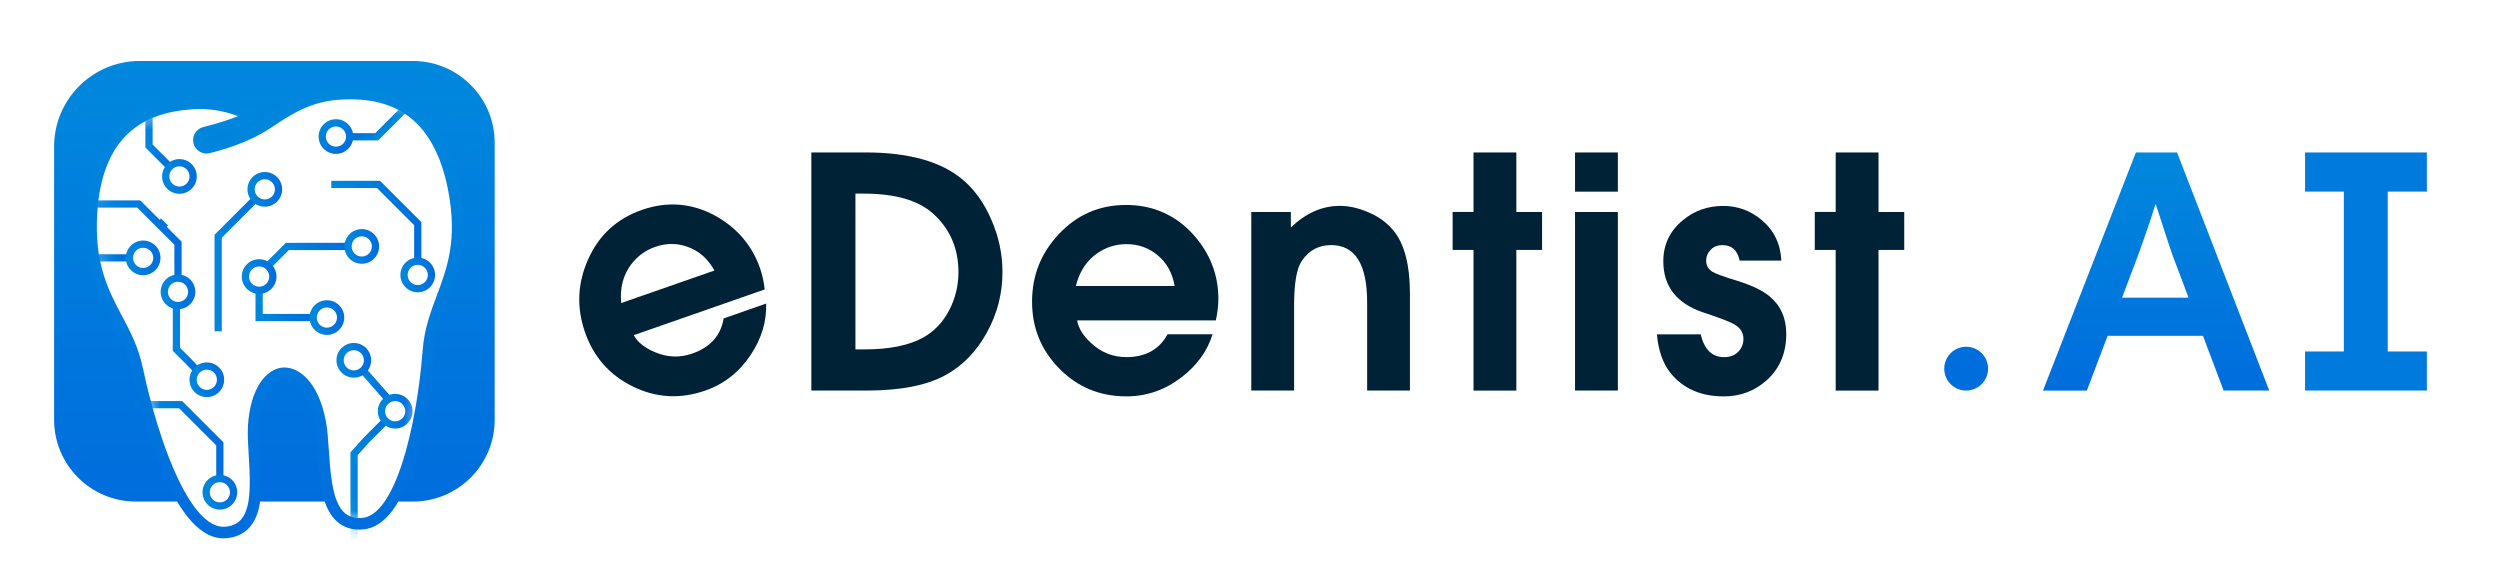 <svg width="164" height="38" viewBox="0 0 164 38" fill="none" xmlns="http://www.w3.org/2000/svg">
<g filter="url(#filter0_dd_384_9583)">
<g clip-path="url(#clip0_384_9583)">
<path d="M9.165 2H27.087C30.048 2 32.451 4.403 32.451 7.363V25.539C32.451 28.498 30.048 30.902 27.087 30.902H8.913C5.952 30.901 3.549 28.498 3.549 25.538V7.615C3.549 4.516 6.065 2 9.165 2Z" fill="url(#paint0_linear_384_9583)"/>
<path d="M17.965 5.799C17.297 6.246 16.241 7.031 13.671 7.676C13.642 7.683 13.612 7.69 13.581 7.692C13.345 7.707 13.123 7.55 13.062 7.311C12.995 7.043 13.159 6.77 13.427 6.702C15.097 6.282 15.967 5.912 16.547 5.593C15.466 5.102 14.242 4.685 12.642 4.788C9.408 4.995 6.348 6.495 6.004 11.926C5.655 17.357 8.266 18.705 8.995 22.194C9.724 25.682 11.828 33.123 14.77 32.934C17.712 32.746 16.493 28.233 16.649 25.92C16.811 23.486 17.83 22.516 18.61 22.486C19.391 22.455 20.523 23.247 20.994 25.641C21.443 27.915 20.816 32.547 23.753 32.358C26.691 32.17 27.831 24.521 28.109 20.968C28.386 17.415 30.804 15.745 29.77 10.402V10.391C28.73 5.049 25.502 3.953 22.268 4.16C20.377 4.282 19.098 5.055 17.965 5.8" fill="white"/>
<mask id="mask0_384_9583" style="mask-type:luminance" maskUnits="userSpaceOnUse" x="5" y="4" width="26" height="29">
<path d="M17.965 5.799C17.297 6.246 16.241 7.031 13.671 7.676C13.642 7.683 13.612 7.69 13.581 7.692C13.345 7.707 13.123 7.55 13.062 7.311C12.995 7.043 13.159 6.77 13.427 6.702C15.097 6.282 15.967 5.912 16.547 5.593C15.466 5.102 14.242 4.685 12.642 4.788C9.408 4.995 6.348 6.495 6.004 11.926C5.655 17.357 8.266 18.705 8.995 22.194C9.724 25.682 11.828 33.123 14.77 32.934C17.712 32.746 16.493 28.233 16.649 25.92C16.811 23.486 17.83 22.516 18.61 22.486C19.391 22.455 20.523 23.247 20.994 25.641C21.443 27.915 20.816 32.547 23.753 32.358C26.691 32.17 27.831 24.521 28.109 20.968C28.386 17.415 30.804 15.745 29.77 10.402V10.391C28.73 5.049 25.502 3.953 22.268 4.16C20.377 4.282 19.098 5.055 17.965 5.8" fill="white"/>
</mask>
<g mask="url(#mask0_384_9583)">
<path d="M10.887 9.026L9.537 7.675V4.578H10.011V7.479L11.222 8.69L10.887 9.026Z" fill="url(#paint1_linear_384_9583)"/>
<path d="M10.558 12.327L10.223 12.662L10.684 13.124L11.02 12.789L10.558 12.327Z" fill="url(#paint2_linear_384_9583)"/>
<path d="M11.914 16.175H11.44V14.055L9.005 11.62H6.005V11.146H9.201L11.914 13.858V16.175Z" fill="url(#paint3_linear_384_9583)"/>
<path d="M8.408 14.679H6.005V15.153H8.408V14.679Z" fill="url(#paint4_linear_384_9583)"/>
<path d="M14.548 19.73H14.074V13.398L16.596 10.876L16.93 11.211L14.548 13.594V19.73Z" fill="url(#paint5_linear_384_9583)"/>
<path d="M27.641 15.153H27.167V12.769L24.732 10.334H21.732V9.86H24.928L27.641 12.573V15.153Z" fill="url(#paint6_linear_384_9583)"/>
<path d="M17.829 15.521L17.493 15.186L18.75 13.93L22.722 13.929V14.403L18.946 14.404L17.829 15.521Z" fill="url(#paint7_linear_384_9583)"/>
<path d="M23.464 34H22.99V27.675L23.87 26.694L25.151 25.413L25.485 25.747L24.209 27.024L23.464 27.857V34Z" fill="url(#paint8_linear_384_9583)"/>
<path d="M12.671 22.371L12.225 21.904L11.334 21.012V17.916H11.807V20.816L12.564 21.573L13.014 22.044L12.671 22.371Z" fill="url(#paint9_linear_384_9583)"/>
<path d="M20.534 19.068H16.761V16.937H17.235V18.594H20.534V19.068Z" fill="url(#paint10_linear_384_9583)"/>
<path d="M14.659 29.338H14.185V27.217L11.75 24.782H8.75V24.308H11.946L14.659 27.02V29.338Z" fill="url(#paint11_linear_384_9583)"/>
<path d="M23.85 21.981L23.494 22.294L25.282 24.328L25.638 24.015L23.85 21.981Z" fill="url(#paint12_linear_384_9583)"/>
<path d="M11.771 8.91C12.137 8.91 12.434 9.208 12.434 9.574C12.434 9.94 12.137 10.238 11.771 10.238C11.405 10.238 11.107 9.94 11.107 9.574C11.107 9.208 11.405 8.91 11.771 8.91ZM11.771 8.436C11.142 8.436 10.633 8.945 10.633 9.574C10.633 10.202 11.142 10.711 11.771 10.711C12.399 10.711 12.908 10.202 12.908 9.574C12.908 8.945 12.399 8.436 11.771 8.436Z" fill="url(#paint13_linear_384_9583)"/>
<path d="M23.027 7.208H24.813L27.003 5.018L26.668 4.683L24.617 6.734H23.027V7.208Z" fill="url(#paint14_linear_384_9583)"/>
<path d="M22.507 6.489C22.766 6.748 22.766 7.169 22.507 7.428C22.248 7.687 21.827 7.687 21.568 7.428C21.31 7.169 21.31 6.748 21.568 6.489C21.827 6.231 22.248 6.231 22.507 6.489ZM22.842 6.154C22.398 5.709 21.678 5.709 21.234 6.154C20.789 6.598 20.789 7.318 21.234 7.762C21.678 8.207 22.398 8.207 22.842 7.762C23.287 7.318 23.287 6.598 22.842 6.154Z" fill="url(#paint15_linear_384_9583)"/>
<path d="M17.372 9.758C17.738 9.758 18.035 10.055 18.035 10.421C18.035 10.787 17.738 11.085 17.372 11.085C17.006 11.085 16.708 10.787 16.708 10.421C16.708 10.055 17.006 9.758 17.372 9.758ZM17.372 9.284C16.743 9.284 16.234 9.793 16.234 10.421C16.234 11.05 16.743 11.559 17.372 11.559C18 11.559 18.509 11.05 18.509 10.421C18.509 9.793 18 9.284 17.372 9.284Z" fill="url(#paint16_linear_384_9583)"/>
<path d="M9.389 14.253C9.755 14.253 10.053 14.55 10.053 14.916C10.053 15.282 9.755 15.58 9.389 15.58C9.024 15.58 8.726 15.282 8.726 14.916C8.726 14.55 9.024 14.253 9.389 14.253ZM9.389 13.779C8.761 13.779 8.252 14.288 8.252 14.916C8.252 15.545 8.761 16.054 9.389 16.054C10.018 16.054 10.527 15.545 10.527 14.916C10.527 14.288 10.018 13.779 9.389 13.779Z" fill="url(#paint17_linear_384_9583)"/>
<path d="M11.677 16.482C12.043 16.482 12.34 16.78 12.34 17.146C12.34 17.512 12.043 17.809 11.677 17.809C11.311 17.809 11.013 17.512 11.013 17.146C11.013 16.78 11.311 16.482 11.677 16.482ZM11.677 16.008C11.048 16.008 10.539 16.517 10.539 17.146C10.539 17.774 11.048 18.283 11.677 18.283C12.305 18.283 12.814 17.774 12.814 17.146C12.814 16.517 12.305 16.008 11.677 16.008Z" fill="url(#paint18_linear_384_9583)"/>
<path d="M13.567 22.248C13.933 22.248 14.231 22.545 14.231 22.911C14.231 23.277 13.933 23.575 13.567 23.575C13.201 23.575 12.904 23.277 12.904 22.911C12.904 22.545 13.201 22.248 13.567 22.248ZM13.567 21.774C12.939 21.774 12.43 22.283 12.43 22.911C12.43 23.54 12.939 24.049 13.567 24.049C14.196 24.049 14.705 23.54 14.705 22.911C14.705 22.283 14.196 21.774 13.567 21.774Z" fill="url(#paint19_linear_384_9583)"/>
<path d="M16.998 15.479C17.364 15.479 17.662 15.776 17.662 16.142C17.662 16.508 17.364 16.806 16.998 16.806C16.632 16.806 16.335 16.508 16.335 16.142C16.335 15.776 16.632 15.479 16.998 15.479ZM16.998 15.005C16.37 15.005 15.861 15.514 15.861 16.142C15.861 16.771 16.37 17.28 16.998 17.28C17.627 17.28 18.136 16.771 18.136 16.142C18.136 15.514 17.627 15.005 16.998 15.005Z" fill="url(#paint20_linear_384_9583)"/>
<path d="M21.444 18.168C21.81 18.168 22.108 18.465 22.108 18.831C22.108 19.197 21.81 19.495 21.444 19.495C21.078 19.495 20.781 19.197 20.781 18.831C20.781 18.465 21.078 18.168 21.444 18.168ZM21.444 17.694C20.816 17.694 20.307 18.203 20.307 18.831C20.307 19.46 20.816 19.969 21.444 19.969C22.073 19.969 22.582 19.46 22.582 18.831C22.582 18.203 22.073 17.694 21.444 17.694Z" fill="url(#paint21_linear_384_9583)"/>
<path d="M23.732 13.502C24.098 13.502 24.395 13.8 24.395 14.166C24.395 14.532 24.098 14.829 23.732 14.829C23.366 14.829 23.068 14.532 23.068 14.166C23.068 13.8 23.366 13.502 23.732 13.502ZM23.732 13.028C23.103 13.028 22.594 13.537 22.594 14.166C22.594 14.794 23.103 15.303 23.732 15.303C24.36 15.303 24.869 14.794 24.869 14.166C24.869 13.537 24.36 13.028 23.732 13.028Z" fill="url(#paint22_linear_384_9583)"/>
<path d="M27.404 15.372C27.77 15.372 28.067 15.67 28.067 16.036C28.067 16.402 27.77 16.7 27.404 16.7C27.038 16.7 26.74 16.402 26.74 16.036C26.74 15.67 27.038 15.372 27.404 15.372ZM27.404 14.898C26.775 14.898 26.266 15.408 26.266 16.036C26.266 16.664 26.775 17.174 27.404 17.174C28.032 17.174 28.541 16.664 28.541 16.036C28.541 15.408 28.032 14.898 27.404 14.898Z" fill="url(#paint23_linear_384_9583)"/>
<path d="M23.209 20.972C23.575 20.972 23.873 21.269 23.873 21.635C23.873 22.001 23.575 22.299 23.209 22.299C22.843 22.299 22.546 22.001 22.546 21.635C22.546 21.269 22.843 20.972 23.209 20.972ZM23.209 20.498C22.581 20.498 22.072 21.007 22.072 21.635C22.072 22.264 22.581 22.773 23.209 22.773C23.838 22.773 24.347 22.264 24.347 21.635C24.347 21.007 23.838 20.498 23.209 20.498Z" fill="url(#paint24_linear_384_9583)"/>
<path d="M25.922 24.312C26.288 24.312 26.586 24.61 26.586 24.976C26.586 25.342 26.288 25.639 25.922 25.639C25.556 25.639 25.259 25.342 25.259 24.976C25.259 24.61 25.556 24.312 25.922 24.312ZM25.922 23.838C25.294 23.838 24.785 24.347 24.785 24.976C24.785 25.604 25.294 26.113 25.922 26.113C26.551 26.113 27.06 25.604 27.06 24.976C27.06 24.347 26.551 23.838 25.922 23.838Z" fill="url(#paint25_linear_384_9583)"/>
<path d="M14.422 29.63C14.788 29.63 15.086 29.928 15.086 30.294C15.086 30.66 14.788 30.957 14.422 30.957C14.056 30.957 13.759 30.66 13.759 30.294C13.759 29.928 14.056 29.63 14.422 29.63ZM14.422 29.156C13.794 29.156 13.285 29.665 13.285 30.294C13.285 30.922 13.794 31.431 14.422 31.431C15.051 31.431 15.56 30.922 15.56 30.294C15.56 29.665 15.051 29.156 14.422 29.156Z" fill="url(#paint26_linear_384_9583)"/>
</g>
<path d="M14.66 33.316C13.25 33.316 11.92 31.896 10.705 29.093C9.563 26.457 8.87 23.444 8.624 22.27C8.366 21.03 7.858 20.071 7.321 19.057C6.376 17.272 5.4 15.426 5.625 11.901C5.922 7.209 8.275 4.687 12.617 4.409C14.346 4.298 15.653 4.77 16.703 5.247L17.392 5.56L16.73 5.924C16.248 6.191 15.39 6.598 13.518 7.07C13.452 7.087 13.412 7.153 13.428 7.218C13.444 7.276 13.499 7.317 13.556 7.313C13.561 7.312 13.572 7.309 13.583 7.307C15.924 6.719 16.946 6.029 17.623 5.571L17.755 5.482C18.962 4.689 20.303 3.905 22.242 3.78C26.584 3.501 29.241 5.701 30.139 10.317L30.145 10.351C30.809 13.803 30.077 15.754 29.369 17.639C28.965 18.715 28.584 19.731 28.485 20.994C28.412 21.925 28.112 25.185 27.292 28.027C26.417 31.057 25.235 32.641 23.777 32.734C22.61 32.809 21.789 32.229 21.339 31.01C20.979 30.034 20.892 28.75 20.817 27.617C20.769 26.907 20.725 26.236 20.621 25.711C20.177 23.457 19.187 22.861 18.651 22.861C18.641 22.861 18.633 22.861 18.624 22.861C17.599 22.9 17.107 24.725 17.026 25.941C16.99 26.474 17.032 27.147 17.076 27.858C17.146 28.99 17.226 30.275 16.994 31.289C16.703 32.554 15.963 33.233 14.793 33.309C14.748 33.312 14.703 33.314 14.658 33.314L14.66 33.316ZM13.117 5.15C12.971 5.15 12.82 5.155 12.665 5.164C10.871 5.279 9.506 5.775 8.49 6.679C7.241 7.791 6.531 9.564 6.381 11.948C6.168 15.26 7.094 17.009 7.989 18.701C8.528 19.718 9.084 20.769 9.365 22.114C9.552 23.012 10.253 26.146 11.399 28.79C12.497 31.322 13.654 32.627 14.744 32.554C16.466 32.444 16.483 30.559 16.319 27.908C16.273 27.171 16.23 26.475 16.268 25.893C16.346 24.729 16.627 23.759 17.082 23.088C17.489 22.485 18.041 22.127 18.595 22.107C19.549 22.07 20.851 22.954 21.365 25.567C21.478 26.139 21.525 26.834 21.574 27.569C21.751 30.222 22.008 32.092 23.729 31.979C25.897 31.84 27.323 26.158 27.73 20.938C27.837 19.566 28.255 18.452 28.659 17.374C29.331 15.583 30.027 13.73 29.396 10.473L29.39 10.439C28.933 8.107 28.003 6.447 26.626 5.507C25.503 4.74 24.085 4.423 22.291 4.539C20.536 4.651 19.342 5.349 18.173 6.116L18.048 6.2C17.371 6.657 16.238 7.423 13.762 8.044C13.719 8.054 13.666 8.067 13.605 8.071C13.182 8.097 12.799 7.817 12.694 7.405C12.636 7.176 12.671 6.939 12.792 6.737C12.914 6.535 13.105 6.393 13.334 6.335C14.403 6.066 15.119 5.822 15.616 5.617C14.908 5.356 14.087 5.152 13.118 5.152L13.117 5.15Z" fill="url(#paint27_linear_384_9583)"/>
</g>
</g>
<g clip-path="url(#clip1_384_9583)">
<path d="M50.163 18.988L41.574 21.987C41.82 22.437 42.268 22.803 42.917 23.082C43.746 23.448 44.58 23.485 45.415 23.193C46.598 22.78 47.283 22.013 47.472 20.888L50.261 19.913C50.296 21.079 49.962 22.195 49.261 23.258C48.511 24.4 47.513 25.188 46.264 25.623C44.629 26.193 43.048 26.105 41.52 25.357C39.993 24.61 38.945 23.425 38.379 21.803C37.818 20.196 37.878 18.617 38.559 17.066C39.262 15.448 40.443 14.351 42.105 13.771C43.778 13.186 45.389 13.317 46.939 14.163C48.365 14.962 49.338 16.106 49.859 17.593C50.002 18.004 50.105 18.469 50.165 18.983L50.163 18.988ZM40.749 19.881L46.868 17.745C46.429 16.959 45.831 16.438 45.07 16.181C44.391 15.941 43.693 15.947 42.975 16.198C42.349 16.417 41.833 16.792 41.422 17.321C40.88 18.032 40.657 18.885 40.751 19.881H40.749Z" fill="#002237"/>
<path d="M53.224 25.621V10H56.77C59.641 10 61.779 10.604 63.187 11.815C63.947 12.462 64.558 13.321 65.023 14.39C65.516 15.502 65.762 16.657 65.762 17.852C65.762 19.26 65.421 20.582 64.738 21.82C64.055 23.058 63.15 23.988 62.026 24.607C60.802 25.282 59.071 25.621 56.832 25.621H53.222H53.224ZM56.117 12.702V22.919H56.729C58.334 22.919 59.6 22.666 60.53 22.159C61.276 21.752 61.861 21.139 62.283 20.322C62.677 19.549 62.874 18.726 62.874 17.852C62.874 16.29 62.317 15.009 61.207 14.011C60.237 13.139 58.724 12.702 56.669 12.702H56.121H56.117Z" fill="#002237"/>
<path d="M79.759 21.019H70.66C70.743 21.524 71.047 22.017 71.568 22.497C72.23 23.116 73.004 23.427 73.891 23.427C75.144 23.427 76.044 22.928 76.592 21.929H79.547C79.195 23.041 78.512 23.984 77.499 24.757C76.414 25.589 75.21 26.002 73.888 26.002C72.157 26.002 70.694 25.398 69.499 24.187C68.303 22.977 67.703 21.514 67.703 19.797C67.703 18.081 68.279 16.625 69.434 15.386C70.63 14.092 72.108 13.445 73.867 13.445C75.626 13.445 77.117 14.098 78.3 15.408C79.384 16.631 79.926 18.032 79.926 19.609C79.926 20.046 79.87 20.517 79.757 21.023L79.759 21.019ZM70.576 18.761H77.057C76.903 17.874 76.509 17.184 75.874 16.691C75.311 16.241 74.651 16.016 73.891 16.016C73.229 16.016 72.616 16.198 72.055 16.564C71.309 17.057 70.816 17.788 70.576 18.761Z" fill="#002237"/>
<path d="M82.084 25.621V13.906H84.68V14.919C85.666 13.976 86.735 13.505 87.89 13.505C88.466 13.505 89.057 13.632 89.664 13.884C90.381 14.167 90.966 14.581 91.416 15.129C92.134 16.001 92.492 17.387 92.492 19.288V25.621H89.685V19.836C89.685 17.332 88.897 16.078 87.322 16.078C86.506 16.078 85.865 16.423 85.4 17.113C85.061 17.606 84.892 18.583 84.892 20.048V25.621H82.086H82.084Z" fill="#002237"/>
<path d="M96.663 25.621V16.395H95.292V13.904H96.663V10H99.472V13.906H101.16V16.397H99.472V25.623H96.663V25.621Z" fill="#002237"/>
<path d="M103.322 12.575V10H106.131V12.575H103.322ZM103.322 25.621V13.906H106.131V25.621H103.322Z" fill="#002237"/>
<path d="M116.864 17.094H114.12C113.978 16.419 113.606 16.08 113.001 16.08C112.678 16.08 112.416 16.183 112.219 16.387C112.022 16.59 111.924 16.826 111.924 17.094C111.924 17.417 112.063 17.664 112.346 17.833C112.556 17.959 113.076 18.15 113.908 18.403C114.908 18.713 115.632 19.058 116.082 19.438C116.813 20.044 117.179 20.867 117.179 21.908C117.179 23.161 116.751 24.175 115.892 24.948C115.103 25.651 114.167 26.004 113.085 26.004C111.579 26.004 110.411 25.49 109.58 24.464C109.087 23.845 108.791 23.001 108.693 21.931H111.564C111.804 22.93 112.316 23.429 113.104 23.429C113.511 23.429 113.835 23.296 114.075 23.028C114.272 22.803 114.37 22.542 114.37 22.246C114.37 21.837 114.182 21.522 113.801 21.297C113.533 21.128 112.843 20.86 111.731 20.496C109.985 19.905 109.113 18.786 109.113 17.139C109.113 16.055 109.535 15.161 110.379 14.459C111.137 13.824 112.024 13.509 113.038 13.509C113.995 13.509 114.84 13.82 115.57 14.437C116.374 15.112 116.802 15.999 116.858 17.098L116.864 17.094Z" fill="#002237"/>
<path d="M120.421 25.621V16.395H119.05V13.904H120.421V10H123.23V13.906H124.918V16.397H123.23V25.623H120.421V25.621Z" fill="#002237"/>
<path d="M134.021 25.621L140.115 10H142.814L148.862 25.621H145.871L142.501 16.695C142.441 16.532 142.349 16.256 142.223 15.87C142.096 15.485 141.959 15.06 141.809 14.598C141.659 14.137 141.522 13.713 141.396 13.325C141.269 12.94 141.184 12.648 141.139 12.455L141.696 12.434C141.606 12.732 141.503 13.07 141.383 13.449C141.263 13.829 141.139 14.219 141.004 14.621C140.869 15.022 140.736 15.41 140.601 15.783C140.466 16.155 140.348 16.49 140.243 16.787L136.897 25.625H134.017L134.021 25.621ZM136.789 22.028L137.771 19.528H144.89L145.983 22.028H136.789Z" fill="url(#paint28_linear_384_9583)"/>
<path d="M151.212 25.621V23.054H153.756V12.567H151.212V10H159.202V12.567H156.635V23.054H159.202V25.621H151.212Z" fill="url(#paint29_linear_384_9583)"/>
<path d="M128.98 25.621C129.774 25.621 130.418 24.977 130.418 24.183C130.418 23.389 129.774 22.746 128.98 22.746C128.186 22.746 127.542 23.389 127.542 24.183C127.542 24.977 128.186 25.621 128.98 25.621Z" fill="#006DDD"/>
</g>
<defs>
<filter id="filter0_dd_384_9583" x="0.549" y="0" width="34.901" height="38" filterUnits="userSpaceOnUse" color-interpolation-filters="sRGB">
<feFlood flood-opacity="0" result="BackgroundImageFix"/>
<feColorMatrix in="SourceAlpha" type="matrix" values="0 0 0 0 0 0 0 0 0 0 0 0 0 0 0 0 0 0 127 0" result="hardAlpha"/>
<feOffset dy="1"/>
<feGaussianBlur stdDeviation="1"/>
<feColorMatrix type="matrix" values="0 0 0 0 0.063 0 0 0 0 0.094 0 0 0 0 0.157 0 0 0 0.06 0"/>
<feBlend mode="normal" in2="BackgroundImageFix" result="effect1_dropShadow_384_9583"/>
<feColorMatrix in="SourceAlpha" type="matrix" values="0 0 0 0 0 0 0 0 0 0 0 0 0 0 0 0 0 0 127 0" result="hardAlpha"/>
<feOffset dy="1"/>
<feGaussianBlur stdDeviation="1.5"/>
<feColorMatrix type="matrix" values="0 0 0 0 0.063 0 0 0 0 0.094 0 0 0 0 0.157 0 0 0 0.1 0"/>
<feBlend mode="normal" in2="effect1_dropShadow_384_9583" result="effect2_dropShadow_384_9583"/>
<feBlend mode="normal" in="SourceGraphic" in2="effect2_dropShadow_384_9583" result="shape"/>
</filter>
<linearGradient id="paint0_linear_384_9583" x1="18" y1="2" x2="18" y2="30.901" gradientUnits="userSpaceOnUse">
<stop stop-color="#0088DD"/>
<stop offset="1" stop-color="#006DDD"/>
</linearGradient>
<linearGradient id="paint1_linear_384_9583" x1="9.537" y1="6.802" x2="11.222" y2="6.802" gradientUnits="userSpaceOnUse">
<stop stop-color="#0088DD"/>
<stop offset="1" stop-color="#006DDD"/>
</linearGradient>
<linearGradient id="paint2_linear_384_9583" x1="10.222" y1="12.725" x2="11.019" y2="12.725" gradientUnits="userSpaceOnUse">
<stop stop-color="#0088DD"/>
<stop offset="1" stop-color="#006DDD"/>
</linearGradient>
<linearGradient id="paint3_linear_384_9583" x1="6.005" y1="13.661" x2="11.914" y2="13.661" gradientUnits="userSpaceOnUse">
<stop stop-color="#0088DD"/>
<stop offset="1" stop-color="#006DDD"/>
</linearGradient>
<linearGradient id="paint4_linear_384_9583" x1="6.005" y1="14.916" x2="8.408" y2="14.916" gradientUnits="userSpaceOnUse">
<stop stop-color="#0088DD"/>
<stop offset="1" stop-color="#006DDD"/>
</linearGradient>
<linearGradient id="paint5_linear_384_9583" x1="14.074" y1="15.303" x2="16.93" y2="15.303" gradientUnits="userSpaceOnUse">
<stop stop-color="#0088DD"/>
<stop offset="1" stop-color="#006DDD"/>
</linearGradient>
<linearGradient id="paint6_linear_384_9583" x1="21.732" y1="12.507" x2="27.641" y2="12.507" gradientUnits="userSpaceOnUse">
<stop stop-color="#0088DD"/>
<stop offset="1" stop-color="#006DDD"/>
</linearGradient>
<linearGradient id="paint7_linear_384_9583" x1="17.493" y1="14.725" x2="22.722" y2="14.725" gradientUnits="userSpaceOnUse">
<stop stop-color="#0088DD"/>
<stop offset="1" stop-color="#006DDD"/>
</linearGradient>
<linearGradient id="paint8_linear_384_9583" x1="22.99" y1="29.706" x2="25.485" y2="29.706" gradientUnits="userSpaceOnUse">
<stop stop-color="#0088DD"/>
<stop offset="1" stop-color="#006DDD"/>
</linearGradient>
<linearGradient id="paint9_linear_384_9583" x1="11.334" y1="20.143" x2="13.014" y2="20.143" gradientUnits="userSpaceOnUse">
<stop stop-color="#0088DD"/>
<stop offset="1" stop-color="#006DDD"/>
</linearGradient>
<linearGradient id="paint10_linear_384_9583" x1="16.761" y1="18.003" x2="20.534" y2="18.003" gradientUnits="userSpaceOnUse">
<stop stop-color="#0088DD"/>
<stop offset="1" stop-color="#006DDD"/>
</linearGradient>
<linearGradient id="paint11_linear_384_9583" x1="8.75" y1="26.822" x2="14.659" y2="26.822" gradientUnits="userSpaceOnUse">
<stop stop-color="#0088DD"/>
<stop offset="1" stop-color="#006DDD"/>
</linearGradient>
<linearGradient id="paint12_linear_384_9583" x1="23.494" y1="23.155" x2="25.638" y2="23.155" gradientUnits="userSpaceOnUse">
<stop stop-color="#0088DD"/>
<stop offset="1" stop-color="#006DDD"/>
</linearGradient>
<linearGradient id="paint13_linear_384_9583" x1="10.633" y1="9.574" x2="12.908" y2="9.574" gradientUnits="userSpaceOnUse">
<stop stop-color="#0088DD"/>
<stop offset="1" stop-color="#006DDD"/>
</linearGradient>
<linearGradient id="paint14_linear_384_9583" x1="25.462" y1="6.56" x2="24.332" y2="5.43" gradientUnits="userSpaceOnUse">
<stop stop-color="#0088DD"/>
<stop offset="1" stop-color="#006DDD"/>
</linearGradient>
<linearGradient id="paint15_linear_384_9583" x1="21.233" y1="6.154" x2="22.842" y2="7.762" gradientUnits="userSpaceOnUse">
<stop stop-color="#0088DD"/>
<stop offset="1" stop-color="#006DDD"/>
</linearGradient>
<linearGradient id="paint16_linear_384_9583" x1="16.234" y1="10.421" x2="18.509" y2="10.421" gradientUnits="userSpaceOnUse">
<stop stop-color="#0088DD"/>
<stop offset="1" stop-color="#006DDD"/>
</linearGradient>
<linearGradient id="paint17_linear_384_9583" x1="8.252" y1="14.916" x2="10.527" y2="14.916" gradientUnits="userSpaceOnUse">
<stop stop-color="#0088DD"/>
<stop offset="1" stop-color="#006DDD"/>
</linearGradient>
<linearGradient id="paint18_linear_384_9583" x1="10.539" y1="17.146" x2="12.814" y2="17.146" gradientUnits="userSpaceOnUse">
<stop stop-color="#0088DD"/>
<stop offset="1" stop-color="#006DDD"/>
</linearGradient>
<linearGradient id="paint19_linear_384_9583" x1="12.43" y1="22.911" x2="14.705" y2="22.911" gradientUnits="userSpaceOnUse">
<stop stop-color="#0088DD"/>
<stop offset="1" stop-color="#006DDD"/>
</linearGradient>
<linearGradient id="paint20_linear_384_9583" x1="15.861" y1="16.142" x2="18.136" y2="16.142" gradientUnits="userSpaceOnUse">
<stop stop-color="#0088DD"/>
<stop offset="1" stop-color="#006DDD"/>
</linearGradient>
<linearGradient id="paint21_linear_384_9583" x1="20.307" y1="18.831" x2="22.582" y2="18.831" gradientUnits="userSpaceOnUse">
<stop stop-color="#0088DD"/>
<stop offset="1" stop-color="#006DDD"/>
</linearGradient>
<linearGradient id="paint22_linear_384_9583" x1="22.594" y1="14.166" x2="24.869" y2="14.166" gradientUnits="userSpaceOnUse">
<stop stop-color="#0088DD"/>
<stop offset="1" stop-color="#006DDD"/>
</linearGradient>
<linearGradient id="paint23_linear_384_9583" x1="26.266" y1="16.036" x2="28.541" y2="16.036" gradientUnits="userSpaceOnUse">
<stop stop-color="#0088DD"/>
<stop offset="1" stop-color="#006DDD"/>
</linearGradient>
<linearGradient id="paint24_linear_384_9583" x1="22.072" y1="21.635" x2="24.347" y2="21.635" gradientUnits="userSpaceOnUse">
<stop stop-color="#0088DD"/>
<stop offset="1" stop-color="#006DDD"/>
</linearGradient>
<linearGradient id="paint25_linear_384_9583" x1="24.785" y1="24.976" x2="27.06" y2="24.976" gradientUnits="userSpaceOnUse">
<stop stop-color="#0088DD"/>
<stop offset="1" stop-color="#006DDD"/>
</linearGradient>
<linearGradient id="paint26_linear_384_9583" x1="13.285" y1="30.294" x2="15.56" y2="30.294" gradientUnits="userSpaceOnUse">
<stop stop-color="#0088DD"/>
<stop offset="1" stop-color="#006DDD"/>
</linearGradient>
<linearGradient id="paint27_linear_384_9583" x1="17.999" y1="3.757" x2="17.999" y2="33.316" gradientUnits="userSpaceOnUse">
<stop stop-color="#0088DD"/>
<stop offset="1" stop-color="#006DDD"/>
</linearGradient>
<linearGradient id="paint28_linear_384_9583" x1="141.441" y1="10" x2="141.441" y2="25.621" gradientUnits="userSpaceOnUse">
<stop stop-color="#0088DD"/>
<stop offset="1" stop-color="#006DDD"/>
</linearGradient>
<linearGradient id="paint29_linear_384_9583" x1="155.208" y1="10" x2="155.208" y2="10" gradientUnits="userSpaceOnUse">
<stop stop-color="#0088DD"/>
<stop offset="1" stop-color="#006DDD"/>
</linearGradient>
<clipPath id="clip0_384_9583">
<rect width="28.901" height="32" fill="white" transform="translate(3.549 2)"/>
</clipPath>
<clipPath id="clip1_384_9583">
<rect width="121.202" height="16" fill="white" transform="translate(38 10)"/>
</clipPath>
</defs>
</svg>
